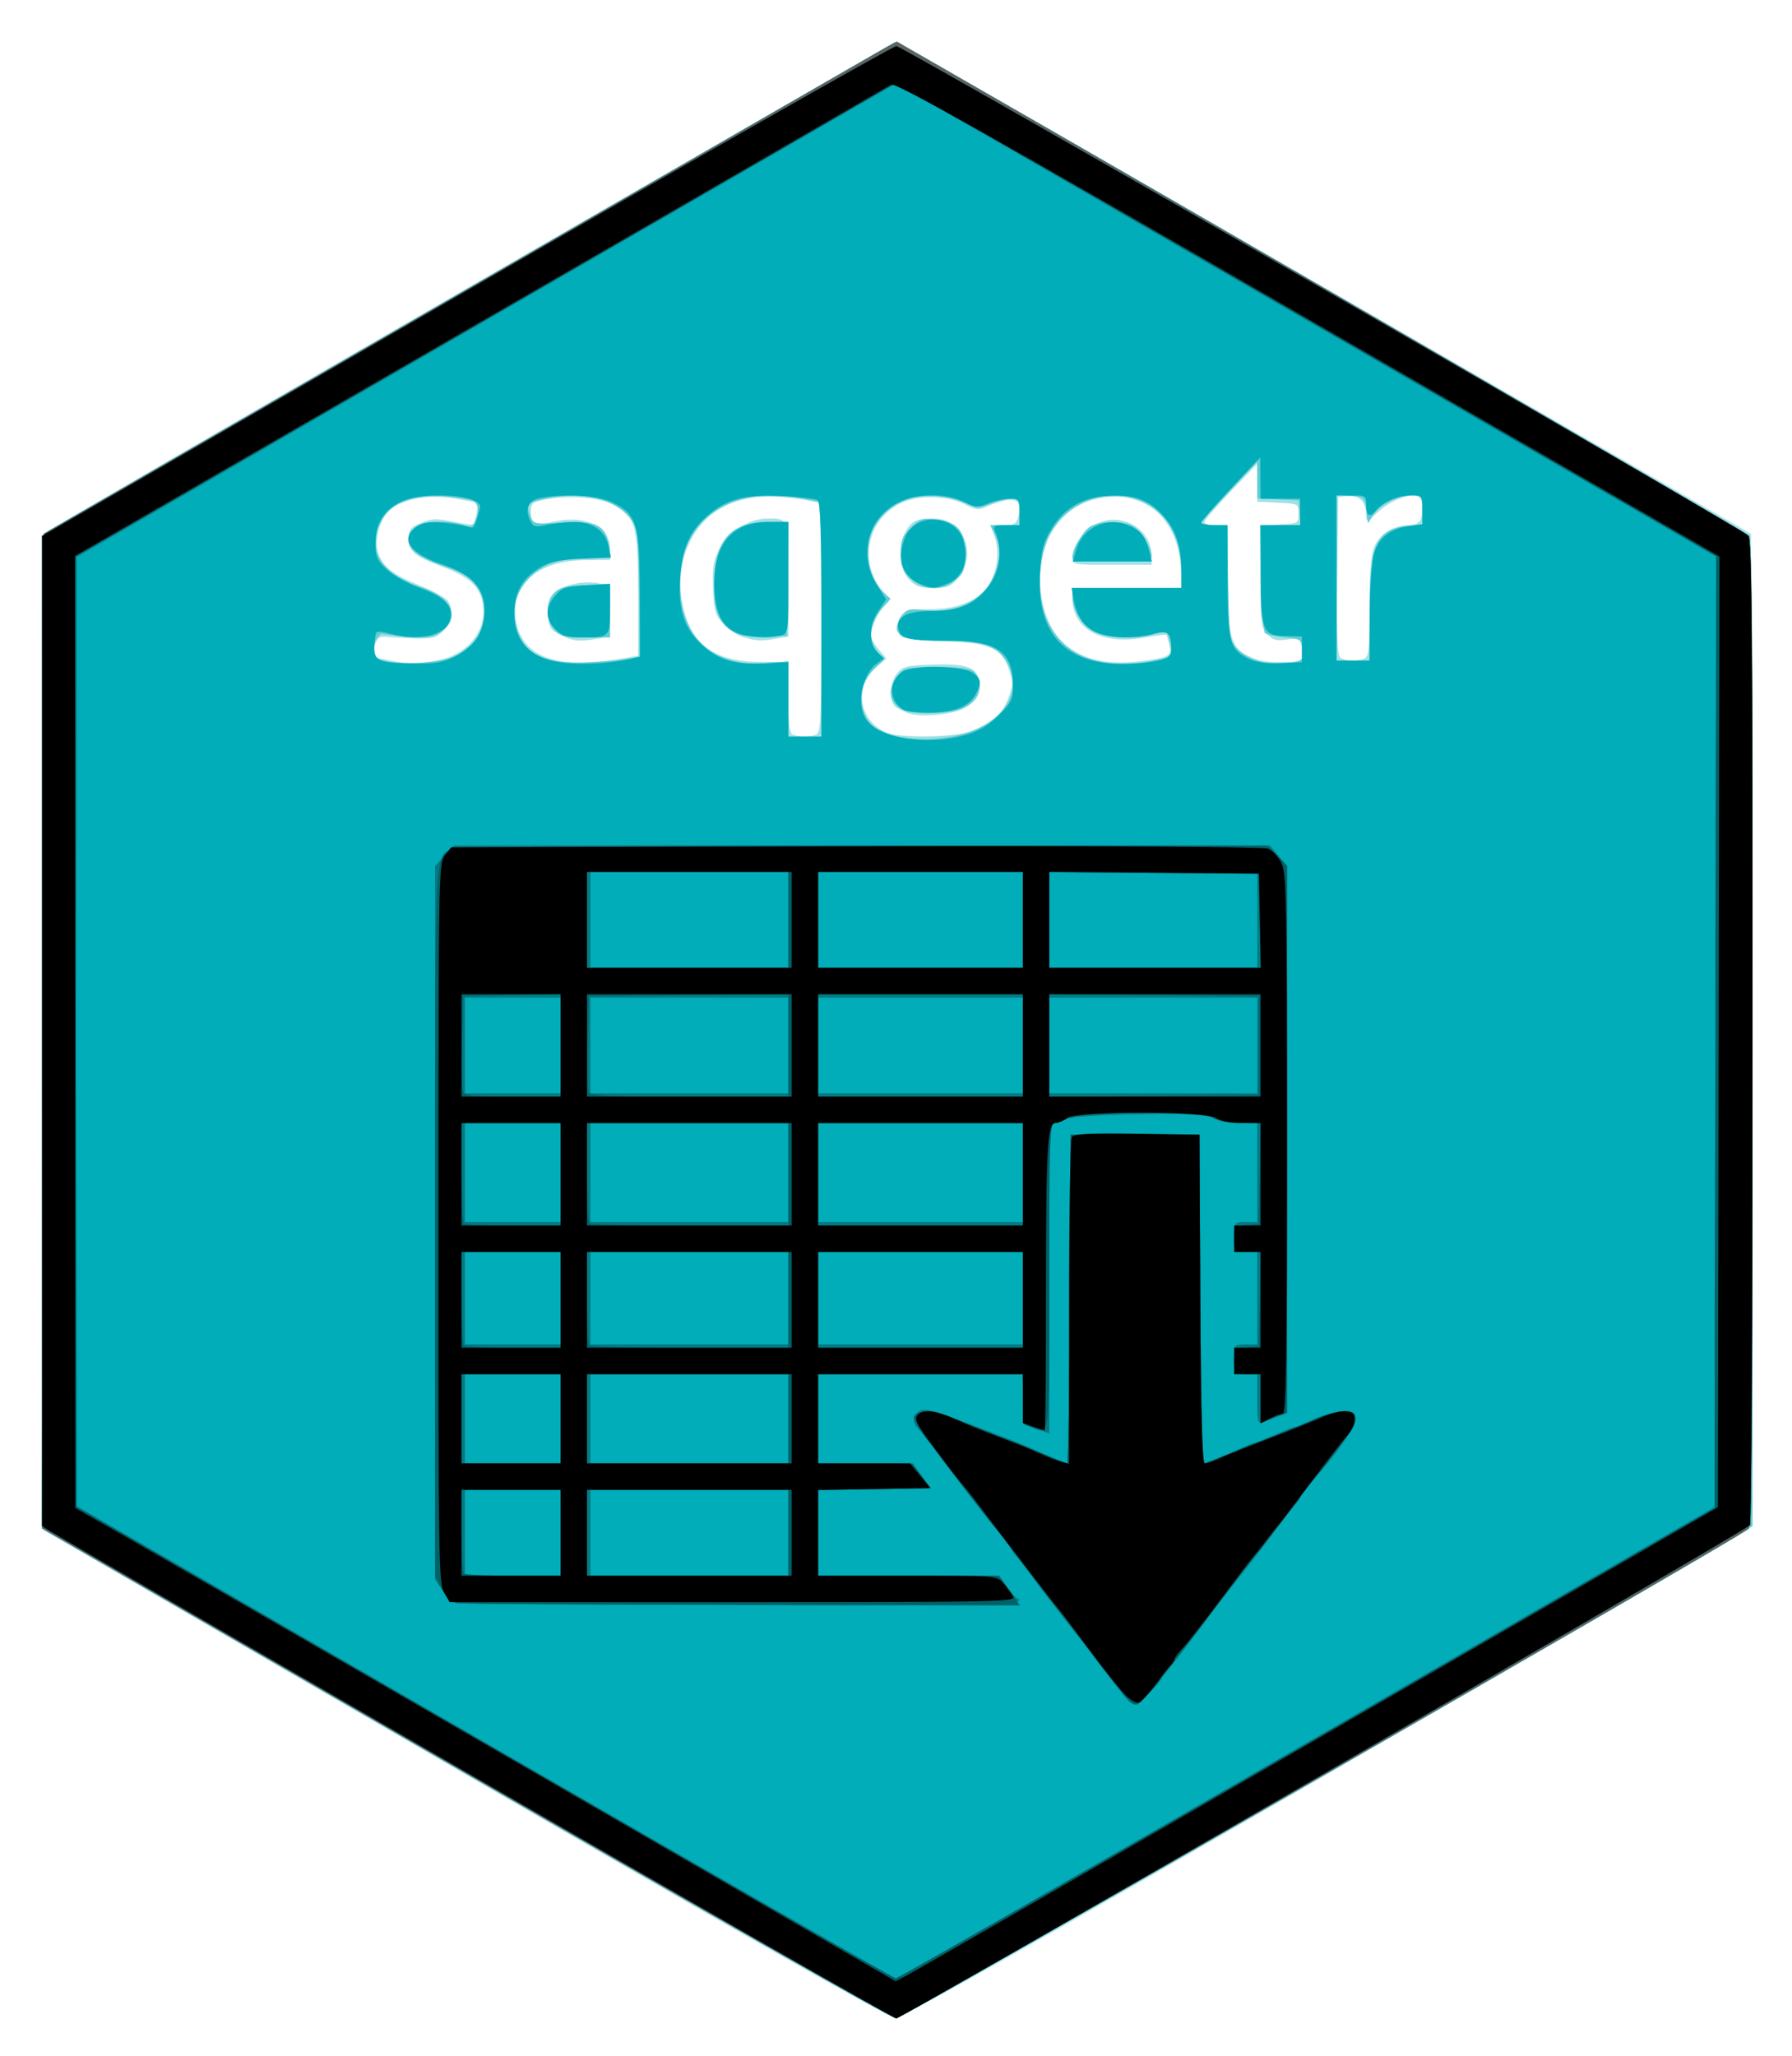 <svg xmlns="http://www.w3.org/2000/svg" role="img" viewBox="-4.08 -3.83 173.66 199.16"><title>saqgetr logo</title><g stroke-width=".32"><path fill="#a1e1e5" d="M40.96 168.014L.16 144.412.079 96.229l-.081-48.184.881-.613C2.344 46.414 81.377.868 82.254.537c.73-.276 5.062 2.145 42.08 23.517l41.266 23.824.081 48.011c.077 45.416.051 48.037-.48 48.503-.309.271-18.806 11.021-41.105 23.891-28.879 16.666-40.802 23.389-41.44 23.367-.565-.02-15.965-8.749-41.696-23.634zm34.054-100.688c.448-.172.506-1.47.506-11.324V44.871l-1.04-.184c-4.263-.756-6.881-.477-9.114.97-2.644 1.714-3.997 5.311-3.337 8.871.747 4.03 3.042 5.759 7.644 5.759H72.32v3.429c0 2.444.115 3.476.4 3.591.579.234 1.708.242 2.294.018zm-7.026-9.426c-.535-.155-1.398-.727-1.919-1.271-.855-.892-.956-1.226-1.047-3.448-.085-2.068.017-2.69.639-3.901.832-1.62 2.854-2.88 4.621-2.88 2.093 0 2.038-.159 2.038 5.912v5.524l-1.2.198c-1.472.243-1.894.225-3.132-.135zm21.913 9.147c2.056-.725 3.117-1.638 3.71-3.192.476-1.246.489-1.582.105-2.782-.682-2.133-1.85-2.645-6.356-2.785-2.024-.063-3.86-.262-4.08-.441-.567-.462-.496-1.69.129-2.208.334-.277 1.368-.445 2.803-.455 2.544-.018 4.556-.877 5.527-2.36.816-1.245 1.067-3.197.589-4.583L91.915 47.04h1.236c1.052 0 1.266-.119 1.437-.799.338-1.348-.042-1.842-1.228-1.595-.572.119-1.415.397-1.872.617-.711.343-1.013.307-2.08-.245-1.736-.898-4.671-.911-6.368-.028-3.107 1.616-3.879 5.683-1.594 8.399.724.86.745.974.262 1.375-.575.477-1.388 2.216-1.388 2.969 0 .26.339.867.754 1.349l.754.877-.893.751c-2.333 1.963-1.819 5.333.984 6.451 1.257.501 6.448.427 7.981-.114zm-5.841-1.754c-.495-.158-1.107-.46-1.36-.669-.653-.542-.569-2.337.152-3.228.547-.675.912-.765 3.44-.847 3.435-.111 4.382.265 4.53 1.8.114 1.179-.281 1.8-1.571 2.467-1.125.582-4.03.849-5.191.477zm-.075-13.019c-.923-.995-1.069-3.115-.317-4.57C84.219 46.637 84.725 46.4 86.451 46.4c2.834 0 4.235 3.461 2.321 5.735-.72.856-1.036.985-2.415.985-1.305 0-1.726-.15-2.372-.847zm-45.575 7.855c2.927-.628 4.77-3.004 4.295-5.538-.305-1.628-1.306-2.527-3.929-3.529-2.72-1.04-3.256-1.497-3.256-2.78 0-.798.195-1.036 1.2-1.46 1.019-.43 1.483-.449 3.074-.124 1.031.21 1.929.327 1.997.26.068-.068.211-.561.318-1.097l.195-.974-2.077-.392c-2.442-.461-5.123-.051-6.439.983-.944.742-1.578 2.749-1.274 4.032.333 1.409 1.315 2.235 3.933 3.31 1.339.55 2.614 1.23 2.834 1.512.655.839.47 2.133-.426 2.975-.714.67-1.094.766-2.8.702-1.086-.041-2.32-.113-2.742-.16-.593-.067-.837.119-1.073.814-.374 1.102-.346 1.132 1.397 1.474 2.005.394 2.914.393 4.774-.006zm17.271-.083l2.08-.365v-5.92c0-6.789-.25-7.645-2.565-8.783-1.351-.664-4.407-.845-6.635-.392-1.054.214-1.2.356-1.2 1.17 0 1.232.288 1.353 2.236.935 3.106-.666 5.444.474 5.444 2.654L55.039 50.4l-2.48.029c-4.862.057-7.512 2.696-6.497 6.467.805 2.988 4.203 4.101 9.617 3.149zm-5.44-2.366c-.989-.494-1.132-.722-1.22-1.952-.07-.977.064-1.574.451-2.001.744-.822 2.806-1.337 4.325-1.08l1.244.21v4.98l-1.2.198c-1.841.304-2.388.25-3.6-.355zm58.448 2.142c.64-.243.732-.438.554-1.177-.117-.487-.249-.93-.294-.985-.045-.055-.987.064-2.093.265-4.177.757-7.015-.791-7.015-3.829V53.12h10.56l-.008-1.2c-.035-5.355-3.381-8.431-8.105-7.45-4.079.847-6.356 5.135-5.336 10.049.868 4.179 3.891 6.17 8.769 5.773 1.21-.098 2.546-.31 2.967-.47zm-8.848-9.694c0-1.181 1.323-2.856 2.656-3.363 2.396-.912 5.02.778 5.023 3.236l.001.88h-3.84c-3.818 0-3.84-.004-3.84-.753zm22.345 9.875c.064-.064.019-.558-.1-1.099-.205-.934-.276-.973-1.435-.788-.979.157-1.353.062-1.895-.48-.629-.629-.675-1.016-.675-5.619v-4.944l1.84-.096c1.81-.094 1.84-.112 1.84-1.056 0-.954-.012-.961-2-1.055l-2-.095-.013-1.825-.013-1.825-2.547 2.659c-1.401 1.462-2.547 2.794-2.547 2.96 0 .166.504.301 1.12.301h1.12l.002 4.72c.003 6.534.277 7.347 2.795 8.279 1.048.388 4.108.363 4.508-.036zm5.949-.036c.43-.165.506-.91.506-4.97 0-3.404.131-5.089.455-5.864.508-1.215 1.905-2.091 3.335-2.091.563 0 1.02-.203 1.136-.506.306-.797.227-1.996-.147-2.227-.696-.43-2.616.244-3.838 1.348-1.235 1.116-1.261 1.123-1.261.363 0-1.222-.695-1.929-1.776-1.806l-.944.107-.086 7.657c-.066 5.913.007 7.716.32 7.915.484.308 1.597.343 2.3.073z"/><path fill="#60ccd3" d="M41.039 167.947L-.002 144.236l.081-48.189L.16 47.857l41.238-23.81L82.636.238l1.002.479c2.126 1.016 81.655 47.057 81.877 47.4.129.2.237 21.853.24 48.119l.005 47.755-1.2.783c-4.117 2.686-81.245 46.904-81.798 46.895-.375-.006-19.15-10.681-41.723-23.722zM90.823 66.669c3.039-1.52 4.066-4.058 2.609-6.448-.937-1.537-2.301-1.981-6.083-1.981-4.301 0-5.287-.61-3.987-2.465.42-.6.697-.666 2.16-.516 3.175.325 5.586-.843 6.671-3.233.714-1.573.761-2.921.144-4.105l-.459-.88h2.842v-1.28c0-1.149-.081-1.28-.794-1.28-.436 0-1.359.226-2.051.503-1.153.461-1.343.459-2.282-.027-1.398-.723-4.12-.962-5.555-.489-1.551.512-3.061 1.815-3.601 3.107-.846 2.026-.352 4.684 1.114 5.99l.678.604-.954 1.087c-1.135 1.293-1.261 2.828-.328 4.015l.626.796-.942.903c-1.491 1.429-1.655 3.69-.381 5.263 1.47 1.816 7.332 2.058 10.574.437zM83.36 64.898c-1.317-.747-1.486-1.946-.457-3.254.636-.809.791-.843 3.817-.843 2.441 0 3.268.114 3.657.503 1.051 1.051.413 2.82-1.273 3.524-1.291.539-4.841.583-5.745.071zm.775-12.713C83.37 51.419 83.2 50.979 83.2 49.76c0-1.233.168-1.657.975-2.465.874-.874 1.127-.958 2.436-.811 2.113.238 2.829 1.076 2.829 3.312 0 1.552-.114 1.877-.898 2.551-1.318 1.133-3.179 1.064-4.407-.163zM75.52 56.187V44.853l-1.616-.347c-7.421-1.592-12.609 2.312-12.066 9.08.381 4.748 3.551 7.263 8.581 6.807L72.32 60.221V67.52h3.2zm-8.289 1.336c-1.578-.826-2.111-2.003-2.111-4.666 0-4.322 1.551-6.137 5.245-6.137h1.97l-.088 5.52-.088 5.52-2.08.082c-1.211.048-2.401-.086-2.849-.32zm-27.089 2.131c.694-.362 1.538-1.027 1.875-1.479.864-1.158 1.063-3.419.412-4.679-.642-1.241-1.438-1.78-3.864-2.614-2.935-1.01-3.767-2.193-2.516-3.577.596-.658 3.301-.816 4.724-.275.667.254.874.2 1.141-.299.494-.923.391-1.837-.234-2.083-.308-.121-1.577-.299-2.82-.396-2.806-.218-4.888.561-5.891 2.206-1.702 2.792-.217 5.328 3.89 6.641 2.803.896 3.69 2.809 1.94 4.188-.761.6-1.183.675-3.12.557-1.232-.075-2.444-.197-2.694-.27-.469-.138-1.262 1.777-.891 2.149.928.928 6.22.882 8.046-.069zm16.922.297l.904-.195-.104-6.176c-.096-5.688-.157-6.247-.777-7.078-1.497-2.007-4.625-2.783-8.214-2.038-1.936.402-2.006.479-1.536 1.715.291.766.356.779 3.12.622 3.316-.187 4.153.231 4.474 2.237l.192 1.2-2.042.002c-2.575.002-4.154.437-5.403 1.489-1.901 1.599-2.434 3.885-1.411 6.042.975 2.054 2.931 2.76 7.012 2.533 1.584-.088 3.287-.248 3.784-.355zm-7.408-2.771c-.863-.918-.903-2.453-.091-3.456.518-.639.957-.765 3.04-.87l2.435-.123V57.92h-2.344c-2.037 0-2.436-.097-3.04-.741zm58.205 2.946l1.652-.354-.183-1.125c-.1-.619-.234-1.177-.297-1.24-.063-.063-.608.027-1.212.2-1.88.539-4.821.385-5.965-.313-1.154-.704-2.016-2.139-2.016-3.357V53.12h10.56l-.002-1.52c-.004-3.205-1.241-5.574-3.509-6.72-3.365-1.7-7.565-.26-9.329 3.198-.354.693-.723 2.224-.822 3.407-.558 6.659 3.967 10.175 11.123 8.641zm-8.021-9.896c0-.774.949-2.506 1.637-2.988.95-.666 3.437-.678 4.373-.022.78.547 1.669 2.061 1.669 2.845 0 .42-.585.496-3.84.496-2.426 0-3.84-.122-3.84-.33zm21.697 10.044c.601-.161.719-.382.64-1.196-.093-.952-.175-1.006-1.758-1.165-.913-.092-1.777-.283-1.92-.426-.143-.142-.306-2.551-.362-5.353l-.102-5.094h3.923l-.099-1.2-.099-1.2-2-.095-2-.095v-3.584l-2.64 2.812c-1.452 1.547-2.688 2.936-2.747 3.087-.059.151.472.275 1.179.275h1.286l.101 5.567c.091 5.033.162 5.636.741 6.284 1.211 1.356 3.734 1.951 5.857 1.383zm7.103-4.924c0-6.464.634-7.887 3.667-8.229l1.453-.164v-1.398c0-1.35-.034-1.398-.992-1.398-1.345 0-3.101.879-3.752 1.878l-.536.822-.16-1.27c-.156-1.236-.196-1.273-1.52-1.369l-1.36-.098V60.16h3.2z"/><path fill="#00adb9" d="M41.039 167.933L-.002 144.218l.081-48.171L.16 47.876l40.32-23.285C62.656 11.784 81.256 1.058 81.814.754l1.014-.552 4.106 2.361C118.751 20.859 164.767 47.522 165.2 47.913c.529.477.56 3.186.56 48.257 0 38.759-.078 47.816-.415 48.096-1.28 1.062-82.058 47.411-82.606 47.397-.362-.009-19.127-10.688-41.7-23.731zM89.619 67.325c1.206-.358 2.151-.931 3.098-1.878 1.215-1.215 1.362-1.524 1.362-2.86 0-3.321-1.478-4.344-6.288-4.351-3.722-.005-4.503-.171-4.77-1.013-.386-1.215.681-1.863 3.069-1.863 2.597 0 4.049-.557 5.367-2.058 1.365-1.555 1.703-3.761.873-5.702-.206-.481-.055-.56 1.075-.56h1.314v-1.28c0-1.212-.052-1.28-.97-1.28-.534 0-1.463.206-2.066.458-.992.414-1.217.399-2.374-.16-1.833-.886-4.645-.831-6.459.126-2.844 1.501-3.731 5.094-1.953 7.913l.898 1.423-.738 1.087c-.938 1.383-.983 3.232-.097 4.033l.64.579-.642.45c-1.52 1.065-2.101 4.031-1.076 5.494 1.301 1.858 5.994 2.553 9.737 1.441zm-5.999-2.35c-1.506-.643-1.683-2.742-.313-3.702 1.069-.749 5.997-.654 6.97.134.637.516.702.738.435 1.487-.533 1.497-1.826 2.196-4.244 2.293-1.182.048-2.464-.048-2.849-.212zm1.331-12.301c-1.621-.706-2.136-2.495-1.297-4.503.995-2.38 4.809-2.163 5.628.32.595 1.802-.024 3.577-1.453 4.175-1.317.55-1.632.551-2.878.009zM75.52 56.179c0-8.278-.101-11.403-.372-11.571-.205-.127-1.79-.298-3.522-.382-3.6-.173-5.316.29-7.199 1.943-1.691 1.485-2.431 3.212-2.602 6.076-.184 3.079.412 4.844 2.173 6.436 1.59 1.437 3.128 1.884 6.01 1.748l2.313-.109-.001 3.6-.001 3.6h3.2zm-8.219 1.273c-1.504-.654-2.168-2.137-2.162-4.826C65.149 48.751 66.975 46.72 70.447 46.72H72.32v5.403c0 5.332-.009 5.405-.72 5.596-1.213.325-3.226.2-4.299-.267zM40.01 59.76c1.904-.962 2.87-2.456 2.87-4.436 0-2.172-1.225-3.52-4.054-4.462-3.227-1.074-4.231-2.562-2.496-3.698.615-.403 1.252-.489 2.64-.357 1.006.096 2.069.27 2.361.387.522.209.57.131 1.11-1.814.35-1.26-5.409-1.698-7.707-.586-1.649.798-2.414 2.071-2.414 4.018 0 1.301.149 1.653 1.065 2.511.586.549 2.045 1.358 3.243 1.798 2.393.879 3.243 1.76 2.923 3.032-.387 1.543-2.987 2.188-5.741 1.423-.676-.188-1.308-.264-1.403-.169-.095.095-.189.708-.21 1.363-.045 1.444.401 1.632 3.975 1.68 1.91.025 2.709-.118 3.837-.688zm16.295.373l1.616-.347v-5.906c0-6.969-.271-7.895-2.65-9.047-1.421-.688-4.838-.877-7.11-.394-1.061.226-1.404 1.152-.826 2.231.287.536.505.585 1.54.344.663-.154 1.882-.283 2.708-.288 1.793-.009 3.036.899 3.33 2.432l.192.999-2.85.136c-2.275.109-3.095.288-4.065.887-1.671 1.032-2.427 2.384-2.427 4.338 0 3.33 2.101 4.941 6.462 4.953 1.355.004 3.191-.149 4.08-.339zm-6.559-2.999c-.992-.992-1-2.13-.024-3.264.672-.781 1.029-.9 3.04-1.014l2.279-.129v2.402c0 2.754-.036 2.79-2.761 2.79-1.43 0-1.892-.143-2.534-.785zM108.24 60.143c1.011-.281 1.199-.47 1.195-1.198-.008-1.482-.379-1.766-1.791-1.374-1.729.48-4.101.434-5.39-.104-1.275-.533-1.963-1.488-2.267-3.147l-.219-1.2H110.4l-.002-1.68c-.003-2.406-.52-3.947-1.801-5.365-1.388-1.537-2.799-2.023-5.392-1.858-2.507.16-4.24 1.216-5.488 3.346-.716 1.221-.904 1.992-1.018 4.175-.303 5.775 2.386 8.734 7.941 8.737 1.32.001 2.94-.149 3.6-.332zM100.176 49.52c.662-2.361 3.227-3.456 5.43-2.317.996.515 1.378 1.067 1.715 2.477l.21.88h-7.648zm21.904 9.548V57.815l-1.589-.028c-2.225-.039-2.4-.49-2.406-6.188l-.005-4.56h3.84v-2.56h-3.84l-.015-2-.015-2-2.861 3.04c-1.573 1.672-2.863 3.148-2.865 3.28-.002.132.572.24 1.276.24h1.28v5.296c0 5.93.208 6.729 1.983 7.616.725.362 1.709.503 3.137.448l2.08-.08zM128.665 55.6c.013-2.508.194-5.121.401-5.806.46-1.523 1.597-2.423 3.362-2.66l1.332-.179v-1.398c0-1.388-.008-1.398-1.136-1.398-1.223 0-2.657.612-3.327 1.419-.634.764-.978.602-.978-.459 0-.924-.053-.96-1.44-.96h-1.44v16h3.2l.025-4.56z"/><path fill="#616161" d="M41.039 167.933L-.002 144.218l.081-48.171L.16 47.876l40.32-23.285C62.656 11.784 81.256 1.058 81.814.754l1.014-.552 4.106 2.361C118.751 20.859 164.767 47.522 165.2 47.913c.529.477.56 3.186.56 48.257 0 38.759-.078 47.816-.415 48.096-1.28 1.062-82.058 47.411-82.606 47.397-.362-.009-19.127-10.688-41.7-23.731zm81.521-2.946l39.52-22.832.074-46.037.074-46.037-38.154-22.012C103.089 15.961 85.2 5.649 84.32 5.152l-1.6-.903-39.68 22.934L3.36 50.116l-.081 45.932-.081 45.932 39.601 22.9c21.781 12.595 39.745 22.909 39.921 22.919.176.01 18.104-10.256 39.84-22.814zm-17.132-3.951c-.265-.187-2.449-2.933-3.746-4.708-.131-.18-1.148-1.479-2.258-2.887-1.111-1.408-2.659-3.424-3.44-4.48-.781-1.056-1.505-1.992-1.609-2.08-.104-.088-.321-.391-.482-.673-.161-.282-.757-1.074-1.326-1.76-1.012-1.221-5.382-6.898-6.647-8.634-.352-.483-.82-1.06-1.04-1.283-.559-.565-.498-1.323.135-1.678.363-.203 1.059-.118 2.16.265 1.857.645 7.388 2.765 8.345 3.198 1.958.887 3.666 1.605 3.819 1.605.096 0 .212-7.164.258-15.92l.083-15.92h12.48l.083 15.92c.046 8.756.163 15.92.26 15.92.18 0 5.859-2.268 7.705-3.078.555-.243 1.103-.442 1.218-.442.115 0 .885-.311 1.712-.692 1.923-.886 3.996-.977 4.157-.184.132.653-1.674 3.271-4.327 6.269-.568.642-1.036 1.265-1.04 1.384-.004.119-.187.407-.407.64-.22.233-1.04 1.287-1.822 2.343-.782 1.056-2.33 3.072-3.441 4.48-2.314 2.933-2.05 2.589-3.999 5.202-3.113 4.173-5.814 7.438-6.15 7.434-.192-.003-.498-.111-.681-.24zM40.16 151.463c-.352-.071-.964-.626-1.36-1.232l-.72-1.102v-69.061l.928-.994.928-.994h79.046l.828.985.828.985v53.008l-.88.319c-.484.175-1.132.421-1.44.546-.504.204-.56-.016-.56-2.207V129.28h-1.12c-1.114 0-1.12-.008-1.12-1.44 0-1.432.006-1.44 1.12-1.44h1.12v-8.96h-1.12c-1.114 0-1.12-.008-1.12-1.44 0-1.432.006-1.44 1.12-1.44h1.12v-9.6h-1.771c-1.056 0-2.075-.199-2.524-.493-.63-.413-1.787-.474-7.109-.379-4.495.081-6.708.248-7.556.571l-1.2.457v29.89l-1.2-.414-1.2-.414-.093-2.449-.093-2.449H75.2v8.64h9.178l.854 1.2.854 1.2-5.443.088-5.443.088v8.305H92.756l.73 1.04c.402.572.843 1.088.982 1.147 1.388.588-2.726.689-26.708.65-14.828-.024-27.248-.102-27.6-.173zM50.24 144.64v-4.16h-9.28v8.32h9.28zm22.08 0v-4.16h-19.2v8.32h19.2zM50.24 133.6v-4.32h-9.28v8.64h9.28zm22.08 0v-4.32h-19.2v8.64h19.2zm-22.08-11.68v-4.48h-9.28v8.96h9.28zm22.08 0v-4.48h-19.2v8.96h19.2zm22.72 0v-4.48H75.2v8.96h19.84zm-44.8-12.16v-4.8h-9.28v9.6h9.28zm22.08 0v-4.8h-19.2v9.6h19.2zm22.72 0v-4.8H75.2v9.6h19.84zm-44.8-12.32V92.8h-9.28v9.28h9.28zm22.08 0V92.8h-19.2v9.28h19.2zm22.72 0V92.8H75.2v9.28h19.84zm22.72 0V92.8h-20.16v9.28h20.16zm-45.44-12.16v-4.64h-19.2v9.28h19.2zm22.72 0v-4.64H75.2v9.28h19.84zm22.72 0v-4.64h-20.16v9.28h20.16z"/><path fill="#007b84" d="M41.92 168.302C19.656 155.446 1.116 144.715.72 144.456l-.72-.471V48.087l41.096-23.724C63.699 11.316 82.462.64 82.791.64c.507 0 81.418 46.475 82.569 47.427.317.262.399 10.228.395 47.892-.003 26.158-.112 47.729-.243 47.935-.3.472-82.221 47.786-82.734 47.784-.208-.001-18.594-10.52-40.858-23.376zm80.64-3.316l39.52-22.832.074-46.037.074-46.037-38.154-22.012C103.089 15.961 85.2 5.649 84.32 5.152l-1.6-.903-39.68 22.934L3.36 50.116l-.081 45.932-.081 45.932 39.601 22.9c21.781 12.595 39.745 22.909 39.921 22.919.176.01 18.104-10.256 39.84-22.814zm-17.132-3.951c-.265-.187-2.449-2.933-3.746-4.708-.131-.18-1.148-1.479-2.258-2.887-1.111-1.408-2.659-3.424-3.44-4.48-.781-1.056-1.505-1.992-1.609-2.08-.104-.088-.321-.391-.482-.673-.161-.282-.757-1.074-1.326-1.76-1.012-1.221-5.382-6.898-6.647-8.634-.352-.483-.82-1.06-1.04-1.283-.559-.565-.498-1.323.135-1.678.363-.203 1.059-.118 2.16.265 1.857.645 7.388 2.765 8.345 3.198 1.958.887 3.666 1.605 3.819 1.605.096 0 .212-7.164.258-15.92l.083-15.92h12.48l.083 15.92c.046 8.756.163 15.92.26 15.92.18 0 5.859-2.268 7.705-3.078.555-.243 1.103-.442 1.218-.442.115 0 .885-.311 1.712-.692 1.923-.886 3.996-.977 4.157-.184.132.653-1.674 3.271-4.327 6.269-.568.642-1.036 1.265-1.04 1.384-.004.119-.187.407-.407.64-.22.233-1.04 1.287-1.822 2.343-.782 1.056-2.33 3.072-3.441 4.48-2.314 2.933-2.05 2.589-3.999 5.202-3.113 4.173-5.814 7.438-6.15 7.434-.192-.003-.498-.111-.681-.24zM40.16 151.463c-.352-.071-.964-.626-1.36-1.232l-.72-1.102v-69.061l.928-.994.928-.994h79.046l.828.985.828.985v53.008l-.88.319c-.484.175-1.132.421-1.44.546-.504.204-.56-.016-.56-2.207V129.28h-1.12c-1.114 0-1.12-.008-1.12-1.44 0-1.432.006-1.44 1.12-1.44h1.12v-8.96h-1.12c-1.114 0-1.12-.008-1.12-1.44 0-1.432.006-1.44 1.12-1.44h1.12v-9.6h-1.771c-1.056 0-2.075-.199-2.524-.493-.63-.413-1.787-.474-7.109-.379-4.495.081-6.708.248-7.556.571l-1.2.457v29.89l-1.2-.414-1.2-.414-.093-2.449-.093-2.449H75.2v8.64h9.178l.854 1.2.854 1.2-5.443.088-5.443.088v8.305H92.756l.73 1.04c.402.572.843 1.088.982 1.147 1.388.588-2.726.689-26.708.65-14.828-.024-27.248-.102-27.6-.173zM50.24 144.64v-4.16h-9.28v8.32h9.28zm22.08 0v-4.16h-19.2v8.32h19.2zM50.24 133.6v-4.32h-9.28v8.64h9.28zm22.08 0v-4.32h-19.2v8.64h19.2zm-22.08-11.68v-4.48h-9.28v8.96h9.28zm22.08 0v-4.48h-19.2v8.96h19.2zm22.72 0v-4.48H75.2v8.96h19.84zm-44.8-12.16v-4.8h-9.28v9.6h9.28zm22.08 0v-4.8h-19.2v9.6h19.2zm22.72 0v-4.8H75.2v9.6h19.84zm-44.8-12.32V92.8h-9.28v9.28h9.28zm22.08 0V92.8h-19.2v9.28h19.2zm22.72 0V92.8H75.2v9.28h19.84zm22.72 0V92.8h-20.16v9.28h20.16zm-45.44-12.16v-4.64h-19.2v9.28h19.2zm22.72 0v-4.64H75.2v9.28h19.84zm22.72 0v-4.64h-20.16v9.28h20.16z"/><path fill="#006168" d="M41.92 168.302C19.656 155.446 1.116 144.715.72 144.456l-.72-.471V48.087l41.096-23.724C63.699 11.316 82.462.64 82.791.64c.507 0 81.418 46.475 82.569 47.427.317.262.399 10.228.395 47.892-.003 26.158-.112 47.729-.243 47.935-.3.472-82.221 47.786-82.734 47.784-.208-.001-18.594-10.52-40.858-23.376zm80.663-3.265l39.497-22.803.081-46.091.081-46.091-39.717-22.935L82.808 4.183l-38.444 22.183C23.22 38.567 5.309 48.894 4.562 49.315L3.203 50.08l.078 46.026.078 46.026 39.52 22.839c21.736 12.561 39.675 22.846 39.863 22.854.189.008 18.117-10.247 39.84-22.788zM104.979 160.56c-.339-.396-1.701-2.16-3.026-3.92-1.325-1.76-2.708-3.56-3.074-4-.365-.44-1.905-2.456-3.421-4.48-1.516-2.024-2.951-3.896-3.188-4.16-.712-.792-3.1-3.873-4.589-5.92-.768-1.056-1.478-1.992-1.579-2.08-.433-.38-1.622-2.243-1.622-2.541 0-.18.35-.415.777-.522.81-.203 1.603-.037 3.223.677.528.232 2.544 1.028 4.48 1.767 1.936.739 4.124 1.613 4.862 1.942.738.329 1.421.598 1.517.598.096 0 .212-7.164.258-15.92l.083-15.92h12.48l.083 15.92c.058 11.125.187 15.92.428 15.92.19 0 1.279-.432 2.419-.96 1.141-.528 2.147-.96 2.237-.96.223 0 4.11-1.539 5.862-2.321 2.006-.895 3.785-1.101 4.029-.465.105.273.012.832-.205 1.241-.361.679-2.559 3.577-3.6 4.745-.235.264-1.662 2.136-3.17 4.16-1.508 2.024-3.008 3.968-3.333 4.32-.325.352-1.859 2.34-3.409 4.418-1.55 2.077-3.062 4.069-3.36 4.427-.298.357-.794.947-1.102 1.311-.308.364-.561.748-.562.853-.003.352-2.202 2.591-2.544 2.591-.186 0-.616-.324-.955-.72zm-64.53-9.108c-.753-.095-1.156-.42-1.68-1.352l-.69-1.227v-34.132c0-36.716-.055-35.455 1.582-36.331.413-.221 13.552-.329 39.847-.329h39.232l.949.971.949.971-.003 26.469-.003 26.469-1.277.536-1.277.536V129.28h-1.28c-1.277 0-1.28-.003-1.28-1.261 0-1.226.033-1.263 1.2-1.36l1.2-.099.089-4.56.089-4.56h-1.289c-1.287 0-1.289-.002-1.289-1.261 0-1.226.033-1.263 1.2-1.36l1.2-.099.088-4.88.088-4.88-1.848-.011c-1.017-.006-2.208-.217-2.648-.469-1.185-.677-12.897-.676-14.197.002-.504.263-1.116.478-1.36.478-.372 0-.443 2.412-.443 14.88 0 16.161.106 15.27-1.739 14.568-.781-.297-.821-.43-.821-2.72V129.28h-19.84v8.64l4.56.012 4.56.012.903 1.188.903 1.188-5.463.088-5.463.087v8.305H92.692l1.034 1.44 1.034 1.44-26.66-.051c-14.663-.028-27.106-.108-27.65-.177zM50.24 144.64v-4.16h-9.6v3.947c0 2.171.096 4.043.213 4.16.117.117 2.277.213 4.8.213H50.24zm22.08 0v-4.16H52.8v8.32h19.52zM50.24 133.6v-4.32h-9.6v8.64h9.6zm22.08 0v-4.32H52.8v8.64h19.52zm-22.08-11.52v-4.64h-9.6v4.427c0 2.435.096 4.523.213 4.64.117.117 2.277.213 4.8.213H50.24zm22.08 0v-4.64H52.8v4.427c0 2.435.096 4.523.213 4.64.117.117 4.509.213 9.76.213H72.32zm22.72 0v-4.64H75.2v9.28h19.84zm-44.8-12.16v-4.96h-9.6v4.747c0 2.611.096 4.843.213 4.96.117.117 2.277.213 4.8.213H50.24zm22.08 0v-4.96H52.8v4.747c0 2.611.096 4.843.213 4.96.117.117 4.509.213 9.76.213H72.32zm22.72 0v-4.96H75.2v9.92h19.84zm-44.8-12.489v-4.969l-4.72.089-4.72.089-.089 4.465c-.049 2.456-.018 4.652.07 4.88.121.314 1.293.415 4.809.415H50.24zm22.08.004v-4.965l-9.68.085-9.68.085-.089 4.465c-.049 2.456-.018 4.652.07 4.88.126.328 2.186.415 9.769.415l9.61-0v-4.965zm22.72.005v-4.96H75.2v9.92h19.84zm22.88 0v-4.8l-10.16-.085-10.16-.085v9.938l10.16-.085 10.16-.085zm-45.6-12.16v-4.64H52.8v9.28h19.52zm22.72 0v-4.64H75.2v9.28h19.84zm22.969.08l-.089-4.56-10.16-.085-10.16-.084V89.92h20.498l-.089-4.56z"/><path fill="#000" d="M41.92 168.302C19.656 155.446 1.116 144.715.72 144.456l-.72-.471V48.087l41.096-23.724C63.699 11.316 82.462.64 82.791.64c.507 0 81.418 46.475 82.569 47.427.317.262.399 10.228.395 47.892-.003 26.158-.112 47.729-.243 47.935-.3.472-82.221 47.786-82.734 47.784-.208-.001-18.594-10.52-40.858-23.376zm81.76-3.763l38.72-22.373.075-46.043.075-46.043-39.877-23.011C91.477 9.068 82.683 4.127 82.278 4.373c-.285.173-18.194 10.514-39.798 22.981L3.2 50.021l.007 46.109.007 46.109 4.073 2.316c2.24 1.274 20.129 11.588 39.753 22.922l35.68 20.606 1.12-.585c.616-.322 18.544-10.653 39.84-22.959zm-18.663-4.145c-.486-.48-1.958-2.311-3.27-4.069-2.956-3.957-2.769-3.71-3.433-4.522-.305-.373-.914-1.148-1.354-1.723-.44-.575-1.88-2.455-3.2-4.177-1.32-1.722-2.679-3.512-3.02-3.977-.341-.465-.845-1.113-1.12-1.439-.969-1.149-1.478-1.803-3.323-4.273-1.57-2.102-1.799-2.571-1.455-2.985.509-.613 1.851-.429 3.996.549.859.391 2.497 1.058 3.641 1.482 1.144.424 2.584.989 3.2 1.257.616.268 1.408.612 1.76.765.352.153.964.369 1.36.48l.72.202.005-15.622c.003-8.592.121-15.805.263-16.029.198-.311 1.684-.387 6.315-.32l6.057.087.083 15.92c.059 11.221.186 15.92.432 15.92.192 0 .802-.209 1.357-.465.555-.256 2.736-1.128 4.848-1.938 2.112-.81 4.315-1.691 4.896-1.958 1.733-.795 3.135-.915 3.375-.29.212.553-.117 1.399-.836 2.146-.225.234-1.702 2.152-3.282 4.263-1.58 2.111-3.017 3.996-3.193 4.189-.176.193-.68.829-1.12 1.412-.44.584-.947 1.219-1.127 1.411-.18.192-1.615 2.077-3.19 4.189-1.574 2.112-3.263 4.272-3.752 4.8-.489.528-.89 1.058-.89 1.177-.001.119-.181.407-.401.64-.22.233-.904 1.101-1.52 1.929s-1.304 1.582-1.53 1.674c-.225.092-.807-.226-1.293-.707zm-66.068-9.963c-.51-.863-.548-3.421-.542-35.76.007-33.853.024-34.853.622-35.631l.615-.8 39.188-.084c23.564-.05 39.499.035 39.969.213.43.163 1.02.799 1.311 1.412.479 1.009.529 3.603.529 27.227 0 20.675-.083 26.112-.4 26.114-.22.001-.796.209-1.28.461l-.88.459V129.28h-2.56v-2.56h2.56v-9.28h-2.56v-2.56h2.56v-9.92l-1.84-.01c-1.108-.006-2.087-.197-2.461-.48-.911-.689-13.527-.689-14.438 0-.342.258-.853.474-1.136.48-.791.016-.926 2.469-.926 16.857 0 7.102-.051 12.913-.112 12.913s-.566-.158-1.12-.351l-1.008-.351V129.28H75.2v8.64H84.113l.99 1.2.99 1.2-5.446.088-5.446.088v8.305h8.669c8.594 0 8.674.006 9.285.72.339.396.763.972.943 1.28.309.532-1.071.56-27.136.56H39.498zM50.24 144.64v-4.16h-9.6v8.32h9.6zm22.4 0v-4.16H52.8v8.32h19.84zm-22.4-11.04v-4.32h-9.6v8.64h9.6zm22.4 0v-4.32H52.8v8.64h19.84zm-22.4-11.52v-4.64h-9.6v9.28h9.6zm22.4 0v-4.64H52.8v9.28h19.84zm22.4 0v-4.64H75.2v9.28h19.84zm-44.8-12.16v-4.96h-9.6v9.92h9.6zm22.4 0v-4.96H52.8v9.92h19.84zm22.4 0v-4.96H75.2v9.92h19.84zm-44.8-12.48v-4.96h-9.6v9.92h9.6zm22.4 0v-4.96H52.8v9.92h19.84zm22.4 0v-4.96H75.2v9.92h19.84zm23.04 0v-4.96h-20.48v9.92h20.48zm-45.44-12.16v-4.64H52.8v9.28h19.84zm22.4 0v-4.64H75.2v9.28h19.84zm22.969.08l-.089-4.56-10.16-.085-10.16-.084V89.92h20.498z"/></g></svg>